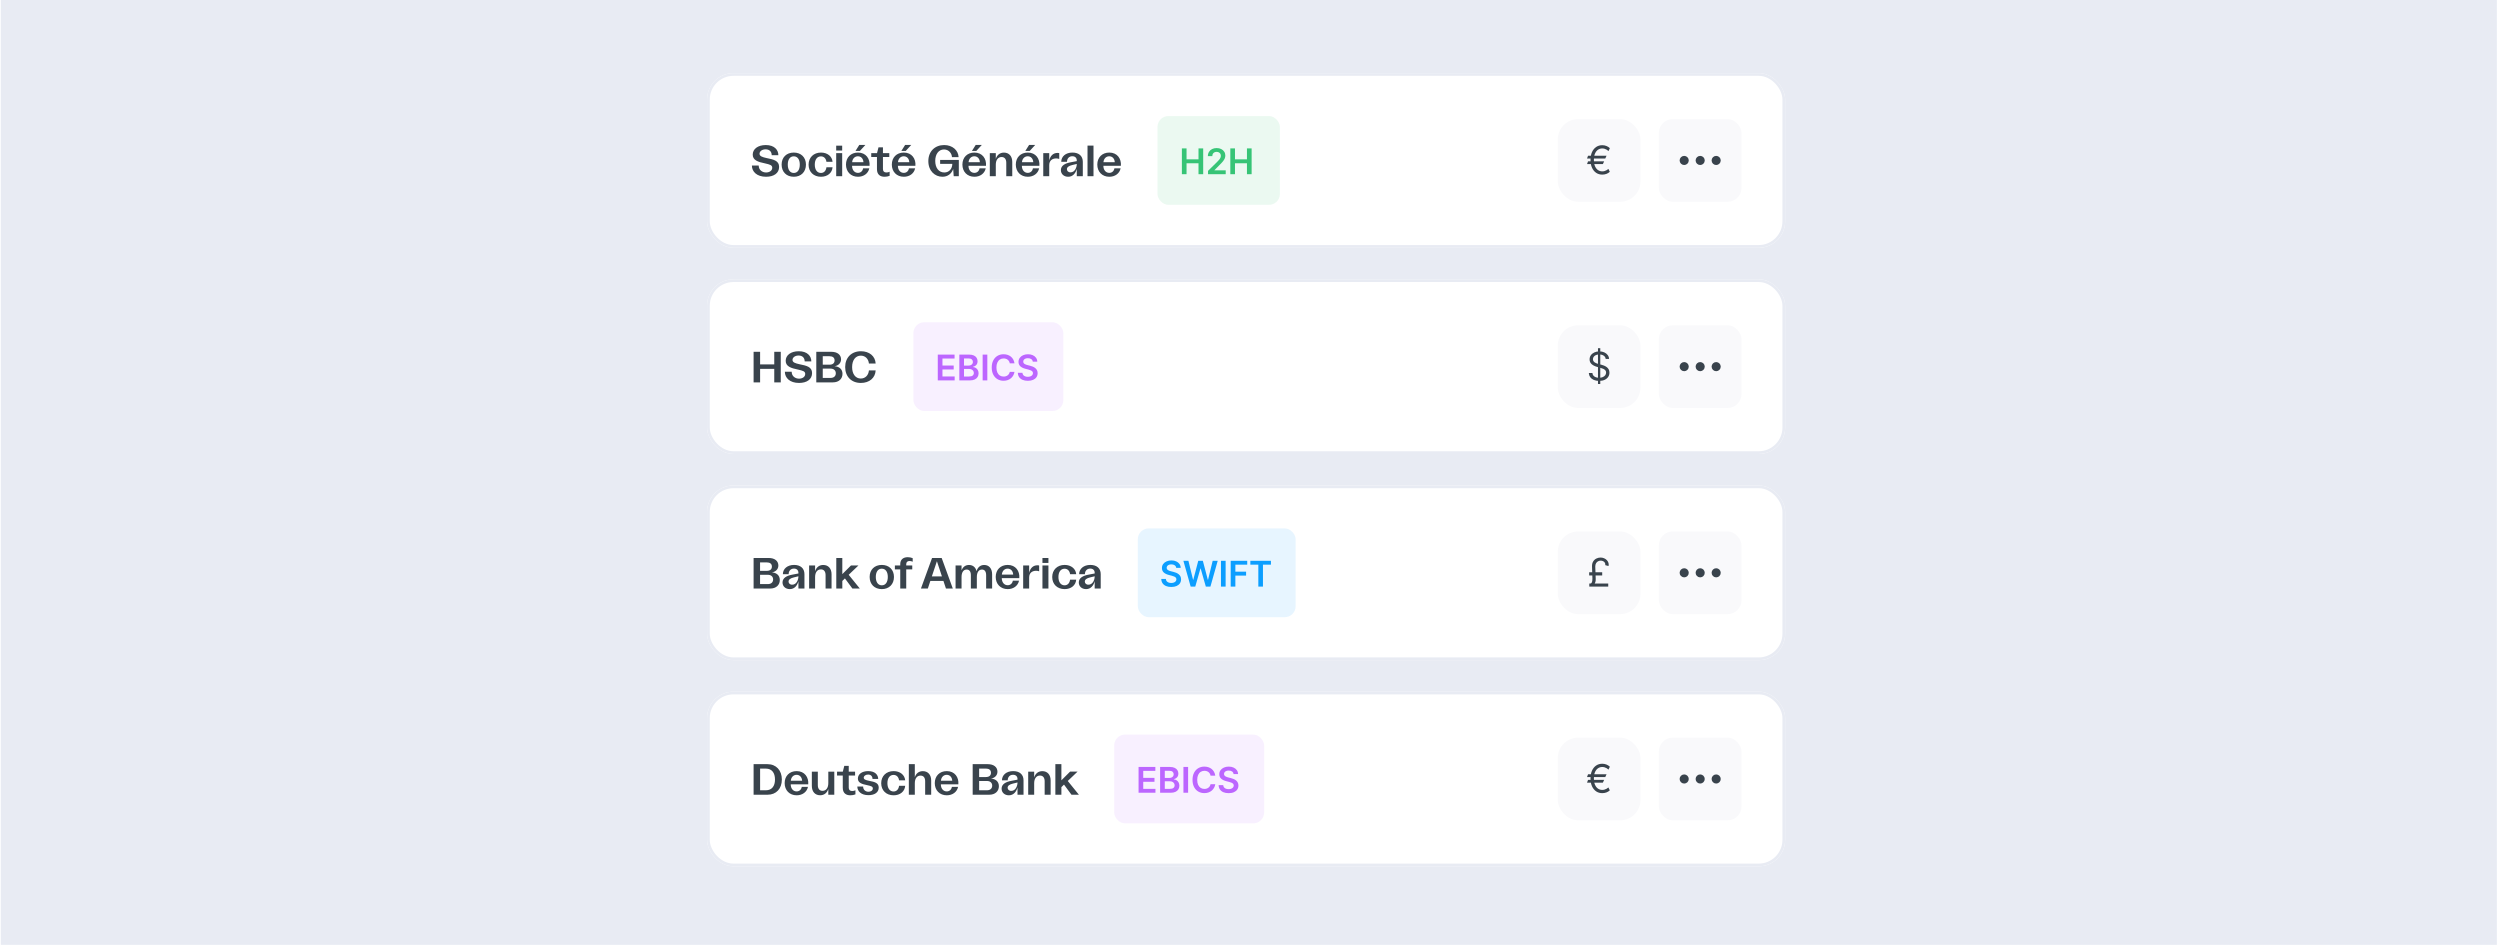 <svg width="635" height="240" viewBox="0 0 635 240" fill="none" xmlns="http://www.w3.org/2000/svg">
<rect width="634" height="240" transform="translate(0.203)" fill="#E8EBF3"/>
<g filter="url(#filter0_ii_11691_215226)">
<rect x="180.281" y="19.262" width="273.845" height="44.37" rx="6.723" fill="white"/>
<rect x="180.628" y="19.608" width="273.151" height="43.676" rx="6.376" stroke="#E8EBF3" stroke-width="0.693"/>
<path d="M195.268 45.59C192.95 45.59 191.674 44.314 191.674 42.739H193.405C193.405 43.915 194.348 44.502 195.291 44.502C196.045 44.502 196.844 44.103 196.844 43.304C196.844 42.639 196.278 42.484 195.013 42.195C193.183 41.829 191.885 41.374 191.885 39.966C191.885 38.568 193.161 37.536 195.202 37.536C197.398 37.536 198.397 38.768 198.397 40.121H196.71C196.699 39.178 196.111 38.623 195.158 38.623C194.248 38.623 193.616 39.134 193.616 39.744C193.616 40.376 194.314 40.598 195.413 40.842C197.187 41.197 198.585 41.508 198.585 43.083C198.585 44.68 197.254 45.59 195.268 45.59ZM202.32 45.59C200.456 45.59 199.225 44.358 199.225 42.495C199.225 40.664 200.456 39.444 202.32 39.444C204.161 39.444 205.403 40.664 205.403 42.495C205.403 44.358 204.161 45.59 202.32 45.59ZM200.789 42.495C200.789 43.826 201.366 44.624 202.32 44.624C203.262 44.624 203.839 43.826 203.839 42.495C203.839 41.197 203.262 40.398 202.308 40.398C201.366 40.398 200.789 41.186 200.789 42.495ZM209.222 45.59C207.347 45.59 206.072 44.347 206.072 42.517C206.072 40.698 207.358 39.444 209.222 39.444C210.875 39.444 212.05 40.42 212.161 41.796H210.608C210.509 40.986 209.998 40.409 209.211 40.409C208.246 40.409 207.647 41.219 207.647 42.506C207.647 43.804 208.246 44.624 209.211 44.624C209.965 44.624 210.497 44.081 210.608 43.182H212.161C212.062 44.602 210.886 45.59 209.222 45.59ZM213.087 45.445V39.589H214.607V45.445H213.087ZM213.087 38.934V37.692H214.607V38.934H213.087ZM218.622 45.59C216.803 45.59 215.572 44.314 215.572 42.495C215.572 40.687 216.792 39.444 218.622 39.444C220.652 39.444 221.717 41.019 221.562 42.805H217.114C217.114 43.87 217.735 44.602 218.611 44.602C219.299 44.602 219.809 44.148 219.92 43.449H221.495C221.218 44.769 220.064 45.59 218.622 45.59ZM217.136 41.896H220.009C219.964 40.986 219.399 40.387 218.6 40.387C217.79 40.387 217.202 41.008 217.136 41.896ZM217.99 39.034L218.944 37.514H220.497L219.099 39.034H217.99ZM225.373 45.59C224.319 45.59 223.442 45.09 223.442 43.67V40.576H221.989V39.589H223.454L223.831 38.113H224.962V39.589H226.571V40.576H224.962V43.637C224.962 44.214 225.273 44.502 225.838 44.502C226.138 44.502 226.415 44.436 226.659 44.314V45.357C226.249 45.512 225.816 45.59 225.373 45.59ZM230.267 45.59C228.448 45.59 227.217 44.314 227.217 42.495C227.217 40.687 228.437 39.444 230.267 39.444C232.297 39.444 233.362 41.019 233.206 42.805H228.758C228.758 43.87 229.38 44.602 230.256 44.602C230.944 44.602 231.454 44.148 231.565 43.449H233.14C232.863 44.769 231.709 45.59 230.267 45.59ZM228.781 41.896H231.654C231.609 40.986 231.043 40.387 230.245 40.387C229.435 40.387 228.847 41.008 228.781 41.896ZM229.635 39.034L230.589 37.514H232.142L230.744 39.034H229.635ZM240.073 45.59C238.165 45.59 236.49 44.114 236.49 41.618C236.49 39.123 238.187 37.536 240.506 37.536C242.624 37.536 244.089 38.867 244.177 40.598H242.491C242.447 39.677 241.726 38.657 240.472 38.657C239.108 38.657 238.243 39.855 238.243 41.563C238.243 43.338 239.141 44.502 240.55 44.502C241.803 44.502 242.569 43.526 242.58 42.317H239.485V41.319H244.233V45.445H242.935L242.802 43.626C242.38 44.824 241.415 45.59 240.073 45.59ZM248.195 45.59C246.376 45.59 245.144 44.314 245.144 42.495C245.144 40.687 246.364 39.444 248.195 39.444C250.225 39.444 251.289 41.019 251.134 42.805H246.686C246.686 43.87 247.307 44.602 248.184 44.602C248.871 44.602 249.382 44.148 249.493 43.449H251.068C250.79 44.769 249.637 45.59 248.195 45.59ZM246.708 41.896H249.581C249.537 40.986 248.971 40.387 248.173 40.387C247.363 40.387 246.775 41.008 246.708 41.896ZM247.562 39.034L248.516 37.514H250.069L248.672 39.034H247.562ZM252.105 45.445V39.589H253.625V41.042C253.969 39.988 254.723 39.455 255.699 39.455C256.975 39.455 257.807 40.354 257.807 41.829V45.445H256.287V42.029C256.287 41.108 255.855 40.576 255.1 40.576C254.18 40.576 253.625 41.33 253.625 42.539V45.445H252.105ZM261.757 45.59C259.938 45.59 258.707 44.314 258.707 42.495C258.707 40.687 259.927 39.444 261.757 39.444C263.787 39.444 264.852 41.019 264.696 42.805H260.248C260.248 43.87 260.87 44.602 261.746 44.602C262.434 44.602 262.944 44.148 263.055 43.449H264.63C264.353 44.769 263.199 45.59 261.757 45.59ZM260.271 41.896H263.143C263.099 40.986 262.533 40.387 261.735 40.387C260.925 40.387 260.337 41.008 260.271 41.896ZM261.125 39.034L262.079 37.514H263.632L262.234 39.034H261.125ZM265.679 45.445V39.589H267.198V41.463C267.465 40.309 268.152 39.533 269.328 39.533C269.461 39.533 269.606 39.544 269.739 39.577V41.064C269.539 40.986 269.228 40.931 268.962 40.931C268.042 40.931 267.198 41.419 267.198 42.628V45.445H265.679ZM272.01 45.59C270.9 45.59 270.157 44.868 270.157 43.904C270.157 42.761 271.2 42.162 272.742 41.896L274.195 41.618V41.452C274.195 40.775 273.751 40.376 273.063 40.376C272.22 40.376 271.71 40.975 271.71 41.796H270.246C270.257 40.42 271.388 39.444 273.097 39.444C274.727 39.444 275.726 40.309 275.726 41.785V45.445H274.195V43.593C273.918 44.669 273.208 45.59 272.01 45.59ZM271.688 43.67C271.688 44.07 271.987 44.469 272.609 44.469C273.662 44.469 274.195 43.316 274.195 42.328L273.03 42.617C272.187 42.816 271.688 43.149 271.688 43.67ZM276.923 45.445V37.681H278.443V45.445H276.923ZM282.458 45.59C280.639 45.59 279.407 44.314 279.407 42.495C279.407 40.687 280.628 39.444 282.458 39.444C284.488 39.444 285.553 41.019 285.397 42.805H280.949C280.949 43.87 281.57 44.602 282.447 44.602C283.134 44.602 283.645 44.148 283.756 43.449H285.331C285.053 44.769 283.9 45.59 282.458 45.59ZM280.971 41.896H283.844C283.8 40.986 283.234 40.387 282.436 40.387C281.626 40.387 281.038 41.008 280.971 41.896Z" fill="#39434C"/>
<rect x="294.695" y="30.172" width="31.092" height="22.546" rx="2.773" fill="#36C476" fill-opacity="0.1"/>
<g clip-path="url(#clip0_11691_215226)">
<path d="M300.889 44.945V38.391H302.076V41.166H305.113V38.391H306.304V44.945H305.113V42.161H302.076V44.945H300.889ZM307.531 44.945V44.088L309.807 41.857C310.025 41.637 310.206 41.442 310.351 41.271C310.496 41.1 310.605 40.935 310.677 40.775C310.75 40.615 310.786 40.444 310.786 40.263C310.786 40.056 310.739 39.879 310.645 39.732C310.552 39.582 310.422 39.467 310.258 39.386C310.094 39.305 309.907 39.264 309.698 39.264C309.483 39.264 309.294 39.309 309.132 39.399C308.969 39.486 308.844 39.611 308.754 39.773C308.666 39.935 308.623 40.129 308.623 40.353H307.493C307.493 39.937 307.588 39.575 307.778 39.268C307.968 38.96 308.229 38.722 308.562 38.554C308.897 38.385 309.281 38.301 309.714 38.301C310.154 38.301 310.54 38.383 310.873 38.547C311.205 38.712 311.464 38.937 311.647 39.223C311.833 39.509 311.926 39.835 311.926 40.202C311.926 40.447 311.879 40.689 311.785 40.925C311.691 41.162 311.526 41.425 311.289 41.713C311.054 42.001 310.724 42.35 310.3 42.759L309.17 43.908V43.953H312.025V44.945H307.531ZM313.193 44.945V38.391H314.38V41.166H317.418V38.391H318.608V44.945H317.418V42.161H314.38V44.945H313.193Z" fill="#36C476"/>
</g>
<rect x="396.371" y="30.945" width="21" height="21" rx="5.177" fill="#F9F9FB"/>
<path d="M408.759 40.244L408.432 40.954H403.802L404.057 40.244H408.759ZM408.148 41.664L407.821 42.374H403.802L404.057 41.664H408.148ZM409.597 38.326L409.256 39.065C409.105 38.927 408.945 38.809 408.777 38.709C408.609 38.61 408.432 38.533 408.248 38.479C408.063 38.424 407.869 38.397 407.665 38.397C407.263 38.397 406.901 38.508 406.579 38.731C406.257 38.953 406.002 39.281 405.815 39.715C405.628 40.148 405.535 40.679 405.535 41.309C405.535 41.939 405.628 42.47 405.815 42.903C406.002 43.337 406.257 43.664 406.579 43.887C406.901 44.11 407.263 44.221 407.665 44.221C407.874 44.221 408.07 44.194 408.255 44.139C408.442 44.085 408.616 44.01 408.777 43.916C408.94 43.821 409.09 43.714 409.228 43.596L409.583 44.334C409.334 44.569 409.043 44.746 408.709 44.867C408.375 44.986 408.027 45.045 407.665 45.045C407.083 45.045 406.567 44.893 406.117 44.59C405.669 44.287 405.318 43.856 405.062 43.298C404.809 42.739 404.682 42.076 404.682 41.309C404.682 40.542 404.809 39.879 405.062 39.32C405.318 38.762 405.669 38.331 406.117 38.028C406.567 37.725 407.083 37.573 407.665 37.573C408.042 37.573 408.393 37.638 408.72 37.769C409.049 37.899 409.341 38.084 409.597 38.326Z" fill="#39434C"/>
<rect x="422.039" y="30.945" width="20.999" height="20.999" rx="3.537" fill="#F9F9FB"/>
<path d="M432.54 42.028C432.86 42.028 433.12 41.768 433.12 41.447C433.12 41.127 432.86 40.867 432.54 40.867C432.219 40.867 431.96 41.127 431.96 41.447C431.96 41.768 432.219 42.028 432.54 42.028Z" stroke="#39434C" stroke-width="1.16" stroke-linecap="round" stroke-linejoin="round"/>
<path d="M436.601 42.028C436.922 42.028 437.181 41.768 437.181 41.447C437.181 41.127 436.922 40.867 436.601 40.867C436.281 40.867 436.021 41.127 436.021 41.447C436.021 41.768 436.281 42.028 436.601 42.028Z" stroke="#39434C" stroke-width="1.16" stroke-linecap="round" stroke-linejoin="round"/>
<path d="M428.479 42.028C428.799 42.028 429.059 41.768 429.059 41.447C429.059 41.127 428.799 40.867 428.479 40.867C428.158 40.867 427.898 41.127 427.898 41.447C427.898 41.768 428.158 42.028 428.479 42.028Z" stroke="#39434C" stroke-width="1.16" stroke-linecap="round" stroke-linejoin="round"/>
</g>
<g filter="url(#filter1_ii_11691_215226)">
<rect x="180.281" y="71.633" width="273.845" height="44.37" rx="6.723" fill="white"/>
<rect x="180.628" y="71.98" width="273.151" height="43.676" rx="6.376" stroke="#E8EBF3" stroke-width="0.693"/>
<path d="M197.354 97.816V94.389H193.76V97.816H192.107V90.052H193.76V93.257H197.354V90.052H199.007V97.816H197.354ZM203.642 97.961C201.324 97.961 200.048 96.685 200.048 95.11H201.778C201.778 96.286 202.721 96.874 203.664 96.874C204.418 96.874 205.217 96.474 205.217 95.676C205.217 95.01 204.651 94.855 203.387 94.566C201.557 94.2 200.259 93.746 200.259 92.337C200.259 90.939 201.534 89.907 203.575 89.907C205.772 89.907 206.77 91.139 206.77 92.492H205.084C205.073 91.549 204.485 90.995 203.531 90.995C202.621 90.995 201.989 91.505 201.989 92.115C201.989 92.747 202.688 92.969 203.786 93.213C205.561 93.568 206.959 93.879 206.959 95.454C206.959 97.051 205.627 97.961 203.642 97.961ZM208.031 97.816V90.052H211.869C213.4 90.052 214.32 90.817 214.32 91.971C214.32 92.969 213.533 93.601 212.667 93.712C213.854 93.79 214.686 94.466 214.686 95.642C214.686 96.885 213.799 97.816 212.235 97.816H208.031ZM209.672 96.685H211.647C212.479 96.685 212.989 96.241 212.989 95.509C212.989 94.788 212.479 94.322 211.647 94.322H209.672V96.685ZM209.672 93.324H211.37C212.213 93.324 212.679 92.936 212.679 92.237C212.679 91.538 212.202 91.172 211.359 91.172H209.672V93.324ZM219.349 97.961C216.964 97.961 215.367 96.352 215.367 93.934C215.367 91.516 216.975 89.907 219.371 89.907C221.512 89.907 223.01 91.161 223.109 93.036H221.401C221.279 91.815 220.458 91.028 219.338 91.028C218.007 91.028 217.131 92.159 217.131 93.934C217.131 95.709 218.007 96.84 219.327 96.84C220.469 96.84 221.29 96.019 221.401 94.766H223.109C223.021 96.674 221.523 97.961 219.349 97.961Z" fill="#39434C"/>
<rect x="232.695" y="82.543" width="38.092" height="22.546" rx="2.773" fill="#BC66FF" fill-opacity="0.1"/>
<g clip-path="url(#clip1_11691_215226)">
<path d="M238.889 97.316V90.762H243.152V91.757H240.076V93.537H242.931V94.532H240.076V96.321H243.177V97.316H238.889ZM244.363 97.316V90.762H246.872C247.346 90.762 247.74 90.837 248.053 90.986C248.369 91.133 248.605 91.335 248.761 91.591C248.919 91.847 248.997 92.137 248.997 92.461C248.997 92.728 248.946 92.956 248.844 93.146C248.741 93.334 248.604 93.487 248.431 93.604C248.258 93.721 248.065 93.805 247.852 93.857V93.921C248.084 93.933 248.307 94.005 248.521 94.135C248.736 94.263 248.912 94.445 249.049 94.679C249.185 94.914 249.254 95.198 249.254 95.531C249.254 95.87 249.171 96.175 249.007 96.446C248.843 96.715 248.595 96.927 248.265 97.083C247.934 97.239 247.518 97.316 247.016 97.316H244.363ZM245.551 96.324H246.828C247.259 96.324 247.569 96.242 247.759 96.078C247.951 95.911 248.047 95.698 248.047 95.438C248.047 95.243 247.999 95.069 247.903 94.913C247.807 94.755 247.67 94.631 247.493 94.542C247.316 94.45 247.105 94.404 246.86 94.404H245.551V96.324ZM245.551 93.549H246.725C246.93 93.549 247.115 93.512 247.279 93.437C247.443 93.361 247.572 93.253 247.666 93.114C247.762 92.973 247.81 92.807 247.81 92.615C247.81 92.361 247.72 92.152 247.541 91.988C247.364 91.823 247.101 91.741 246.751 91.741H245.551V93.549ZM251.474 90.762V97.316H250.286V90.762H251.474ZM258.37 92.973H257.173C257.139 92.777 257.076 92.603 256.984 92.452C256.893 92.298 256.778 92.168 256.642 92.061C256.505 91.954 256.35 91.874 256.175 91.821C256.002 91.766 255.815 91.738 255.614 91.738C255.258 91.738 254.942 91.828 254.667 92.007C254.392 92.184 254.176 92.444 254.021 92.788C253.865 93.129 253.787 93.546 253.787 94.039C253.787 94.54 253.865 94.963 254.021 95.306C254.179 95.648 254.394 95.906 254.667 96.081C254.942 96.254 255.257 96.34 255.611 96.34C255.808 96.34 255.991 96.315 256.162 96.263C256.335 96.21 256.489 96.132 256.626 96.03C256.765 95.927 256.881 95.802 256.975 95.652C257.071 95.503 257.137 95.332 257.173 95.14L258.37 95.147C258.325 95.458 258.228 95.75 258.079 96.023C257.932 96.296 257.739 96.538 257.5 96.747C257.261 96.954 256.981 97.116 256.661 97.233C256.341 97.348 255.986 97.406 255.595 97.406C255.019 97.406 254.505 97.273 254.053 97.006C253.6 96.739 253.244 96.354 252.984 95.851C252.723 95.347 252.593 94.743 252.593 94.039C252.593 93.333 252.724 92.729 252.987 92.228C253.249 91.724 253.607 91.339 254.059 91.072C254.511 90.805 255.023 90.672 255.595 90.672C255.96 90.672 256.299 90.723 256.613 90.826C256.927 90.928 257.206 91.079 257.452 91.277C257.697 91.473 257.899 91.715 258.056 92C258.217 92.284 258.321 92.609 258.37 92.973ZM263.02 92.564C262.99 92.284 262.864 92.067 262.642 91.911C262.422 91.755 262.136 91.677 261.784 91.677C261.537 91.677 261.324 91.715 261.147 91.789C260.97 91.864 260.835 91.965 260.741 92.093C260.647 92.221 260.599 92.367 260.597 92.532C260.597 92.668 260.628 92.787 260.69 92.887C260.754 92.987 260.84 93.073 260.949 93.143C261.058 93.211 261.178 93.269 261.311 93.316C261.443 93.363 261.576 93.402 261.711 93.434L262.325 93.588C262.573 93.645 262.811 93.723 263.039 93.822C263.269 93.92 263.475 94.043 263.657 94.193C263.84 94.342 263.985 94.522 264.092 94.734C264.198 94.945 264.252 95.192 264.252 95.476C264.252 95.86 264.154 96.198 263.957 96.491C263.761 96.781 263.477 97.008 263.106 97.172C262.737 97.335 262.29 97.416 261.765 97.416C261.255 97.416 260.812 97.337 260.437 97.179C260.063 97.021 259.771 96.79 259.56 96.487C259.351 96.184 259.238 95.815 259.221 95.38H260.389C260.406 95.608 260.476 95.798 260.6 95.95C260.724 96.101 260.885 96.214 261.083 96.289C261.284 96.364 261.508 96.401 261.755 96.401C262.014 96.401 262.24 96.363 262.434 96.286C262.63 96.207 262.784 96.098 262.895 95.959C263.006 95.819 263.062 95.654 263.064 95.466C263.062 95.296 263.012 95.155 262.914 95.044C262.816 94.931 262.678 94.837 262.501 94.762C262.326 94.686 262.121 94.617 261.887 94.558L261.141 94.365C260.601 94.227 260.174 94.017 259.861 93.735C259.549 93.451 259.393 93.075 259.393 92.605C259.393 92.219 259.498 91.881 259.707 91.591C259.918 91.3 260.205 91.075 260.568 90.915C260.931 90.753 261.342 90.672 261.8 90.672C262.265 90.672 262.673 90.753 263.023 90.915C263.375 91.075 263.651 91.298 263.852 91.584C264.052 91.868 264.156 92.195 264.162 92.564H263.02Z" fill="#BC66FF"/>
</g>
<rect x="396.371" y="83.316" width="21" height="21" rx="5.177" fill="#F9F9FB"/>
<path d="M406.58 98.225V89.135H407.163V98.225H406.58ZM408.541 91.862C408.498 91.502 408.325 91.223 408.022 91.024C407.719 90.825 407.347 90.725 406.907 90.725C406.585 90.725 406.303 90.778 406.062 90.882C405.823 90.986 405.636 91.129 405.501 91.311C405.368 91.494 405.302 91.701 405.302 91.933C405.302 92.127 405.348 92.294 405.44 92.434C405.535 92.571 405.656 92.686 405.803 92.778C405.949 92.868 406.103 92.943 406.264 93.002C406.425 93.059 406.573 93.105 406.708 93.14L407.447 93.339C407.636 93.389 407.847 93.457 408.079 93.545C408.313 93.633 408.537 93.752 408.75 93.904C408.966 94.053 409.143 94.245 409.283 94.479C409.422 94.713 409.492 95.001 409.492 95.342C409.492 95.735 409.389 96.09 409.183 96.407C408.98 96.725 408.681 96.977 408.288 97.164C407.898 97.351 407.423 97.444 406.864 97.444C406.344 97.444 405.893 97.36 405.511 97.192C405.133 97.024 404.834 96.79 404.617 96.489C404.401 96.188 404.279 95.839 404.251 95.441H405.16C405.184 95.716 405.276 95.943 405.437 96.123C405.6 96.301 405.806 96.433 406.055 96.521C406.306 96.606 406.576 96.649 406.864 96.649C407.201 96.649 407.502 96.594 407.77 96.485C408.037 96.374 408.249 96.22 408.406 96.024C408.562 95.825 408.64 95.593 408.64 95.328C408.64 95.086 408.573 94.89 408.438 94.738C408.303 94.587 408.125 94.464 407.905 94.369C407.685 94.274 407.447 94.191 407.191 94.12L406.296 93.865C405.728 93.701 405.278 93.468 404.947 93.165C404.615 92.862 404.45 92.466 404.45 91.975C404.45 91.568 404.56 91.213 404.78 90.91C405.002 90.605 405.301 90.368 405.675 90.2C406.051 90.029 406.471 89.944 406.935 89.944C407.404 89.944 407.821 90.028 408.185 90.196C408.55 90.362 408.839 90.589 409.052 90.878C409.267 91.167 409.381 91.495 409.393 91.862H408.541Z" fill="#39434C"/>
<rect x="422.039" y="83.316" width="20.999" height="20.999" rx="3.537" fill="#F9F9FB"/>
<path d="M432.54 94.399C432.86 94.399 433.12 94.139 433.12 93.819C433.12 93.498 432.86 93.238 432.54 93.238C432.219 93.238 431.96 93.498 431.96 93.819C431.96 94.139 432.219 94.399 432.54 94.399Z" stroke="#39434C" stroke-width="1.16" stroke-linecap="round" stroke-linejoin="round"/>
<path d="M436.601 94.399C436.922 94.399 437.181 94.139 437.181 93.819C437.181 93.498 436.922 93.238 436.601 93.238C436.281 93.238 436.021 93.498 436.021 93.819C436.021 94.139 436.281 94.399 436.601 94.399Z" stroke="#39434C" stroke-width="1.16" stroke-linecap="round" stroke-linejoin="round"/>
<path d="M428.479 94.399C428.799 94.399 429.059 94.139 429.059 93.819C429.059 93.498 428.799 93.238 428.479 93.238C428.158 93.238 427.898 93.498 427.898 93.819C427.898 94.139 428.158 94.399 428.479 94.399Z" stroke="#39434C" stroke-width="1.16" stroke-linecap="round" stroke-linejoin="round"/>
</g>
<g filter="url(#filter2_ii_11691_215226)">
<rect x="180.281" y="124" width="273.845" height="44.37" rx="6.723" fill="white"/>
<rect x="180.628" y="124.347" width="273.151" height="43.676" rx="6.376" stroke="#E8EBF3" stroke-width="0.693"/>
<path d="M192.107 150.184V142.419H195.945C197.476 142.419 198.397 143.184 198.397 144.338C198.397 145.336 197.609 145.968 196.744 146.079C197.931 146.157 198.763 146.834 198.763 148.009C198.763 149.252 197.875 150.184 196.311 150.184H192.107ZM193.749 149.052H195.723C196.555 149.052 197.065 148.608 197.065 147.876C197.065 147.155 196.555 146.689 195.723 146.689H193.749V149.052ZM193.749 145.691H195.446C196.289 145.691 196.755 145.303 196.755 144.604C196.755 143.905 196.278 143.539 195.435 143.539H193.749V145.691ZM201.306 150.328C200.197 150.328 199.454 149.607 199.454 148.642C199.454 147.499 200.496 146.9 202.038 146.634L203.491 146.357V146.19C203.491 145.514 203.048 145.114 202.36 145.114C201.517 145.114 201.007 145.713 201.007 146.534H199.542C199.554 145.159 200.685 144.183 202.393 144.183C204.024 144.183 205.022 145.048 205.022 146.523V150.184H203.491V148.331C203.214 149.407 202.504 150.328 201.306 150.328ZM200.985 148.409C200.985 148.808 201.284 149.207 201.905 149.207C202.959 149.207 203.491 148.054 203.491 147.067L202.327 147.355C201.484 147.555 200.985 147.887 200.985 148.409ZM206.208 150.184V144.327H207.728V145.78C208.072 144.726 208.826 144.194 209.802 144.194C211.078 144.194 211.91 145.092 211.91 146.567V150.184H210.39V146.767C210.39 145.846 209.958 145.314 209.203 145.314C208.283 145.314 207.728 146.068 207.728 147.277V150.184H206.208ZM213.109 150.184V142.419H214.64V146.523L216.847 144.316H218.744L216.259 146.689L219.088 150.184H217.202L215.305 147.61L214.64 148.254V150.184H213.109ZM224.678 150.328C222.814 150.328 221.583 149.097 221.583 147.233C221.583 145.403 222.814 144.183 224.678 144.183C226.519 144.183 227.761 145.403 227.761 147.233C227.761 149.097 226.519 150.328 224.678 150.328ZM223.147 147.233C223.147 148.564 223.724 149.363 224.678 149.363C225.621 149.363 226.197 148.564 226.197 147.233C226.197 145.935 225.621 145.137 224.667 145.137C223.724 145.137 223.147 145.924 223.147 147.233ZM229.355 150.184V145.314H227.991V144.327H229.355V143.983C229.355 142.785 230.165 142.219 231.252 142.219C231.663 142.219 232.117 142.297 232.517 142.463V143.373C232.284 143.262 231.995 143.184 231.718 143.184C231.163 143.184 230.875 143.495 230.875 143.994V144.327H232.406V145.314H230.875V150.184H229.355ZM240.965 150.184L240.321 148.242H237.005L236.361 150.184H234.609L237.437 142.419H239.878L242.706 150.184H240.965ZM237.382 147.1H239.944L238.668 143.24L237.382 147.1ZM251.172 146.789C251.172 145.802 250.75 145.358 250.118 145.358C249.275 145.358 248.809 146.09 248.809 147.255V150.184H247.29V146.789C247.29 145.802 246.868 145.358 246.236 145.358C245.393 145.358 244.927 146.079 244.927 147.255V150.184H243.407V144.327H244.927V145.569C245.271 144.682 245.925 144.194 246.813 144.194C247.756 144.194 248.488 144.737 248.732 145.769C249.042 144.748 249.73 144.194 250.684 144.194C251.849 144.194 252.692 145.037 252.692 146.556V150.184H251.172V146.789ZM256.655 150.328C254.836 150.328 253.604 149.052 253.604 147.233C253.604 145.425 254.825 144.183 256.655 144.183C258.685 144.183 259.75 145.758 259.594 147.544H255.146C255.146 148.608 255.767 149.341 256.644 149.341C257.331 149.341 257.842 148.886 257.953 148.187H259.528C259.25 149.507 258.097 150.328 256.655 150.328ZM255.168 146.634H258.041C257.997 145.724 257.431 145.125 256.633 145.125C255.823 145.125 255.235 145.747 255.168 146.634ZM260.577 150.184V144.327H262.096V146.201C262.363 145.048 263.05 144.271 264.226 144.271C264.359 144.271 264.503 144.282 264.637 144.316V145.802C264.437 145.724 264.126 145.669 263.86 145.669C262.939 145.669 262.096 146.157 262.096 147.366V150.184H260.577ZM265.473 150.184V144.327H266.993V150.184H265.473ZM265.473 143.672V142.43H266.993V143.672H265.473ZM271.108 150.328C269.233 150.328 267.957 149.085 267.957 147.255C267.957 145.436 269.244 144.183 271.108 144.183C272.76 144.183 273.936 145.159 274.047 146.534H272.494C272.394 145.724 271.884 145.148 271.097 145.148C270.132 145.148 269.533 145.957 269.533 147.244C269.533 148.542 270.132 149.363 271.097 149.363C271.851 149.363 272.383 148.819 272.494 147.921H274.047C273.947 149.341 272.772 150.328 271.108 150.328ZM276.559 150.328C275.45 150.328 274.707 149.607 274.707 148.642C274.707 147.499 275.75 146.9 277.291 146.634L278.744 146.357V146.19C278.744 145.514 278.301 145.114 277.613 145.114C276.77 145.114 276.26 145.713 276.26 146.534H274.796C274.807 145.159 275.938 144.183 277.646 144.183C279.277 144.183 280.275 145.048 280.275 146.523V150.184H278.744V148.331C278.467 149.407 277.757 150.328 276.559 150.328ZM276.238 148.409C276.238 148.808 276.537 149.207 277.158 149.207C278.212 149.207 278.744 148.054 278.744 147.067L277.58 147.355C276.737 147.555 276.238 147.887 276.238 148.409Z" fill="#39434C"/>
<rect x="289.695" y="134.91" width="40.092" height="22.546" rx="2.773" fill="#0C9EFF" fill-opacity="0.1"/>
<g clip-path="url(#clip2_11691_215226)">
<path d="M299.451 144.931C299.421 144.651 299.295 144.434 299.073 144.278C298.853 144.122 298.568 144.044 298.215 144.044C297.968 144.044 297.756 144.082 297.579 144.156C297.401 144.231 297.266 144.332 297.172 144.46C297.078 144.588 297.03 144.735 297.028 144.899C297.028 145.035 297.059 145.154 297.121 145.254C297.185 145.354 297.271 145.44 297.38 145.51C297.489 145.578 297.609 145.636 297.742 145.683C297.874 145.73 298.007 145.769 298.142 145.801L298.756 145.955C299.004 146.013 299.242 146.091 299.47 146.189C299.7 146.287 299.906 146.411 300.088 146.56C300.271 146.709 300.416 146.89 300.523 147.101C300.63 147.312 300.683 147.56 300.683 147.843C300.683 148.227 300.585 148.566 300.389 148.858C300.192 149.148 299.909 149.375 299.537 149.54C299.168 149.702 298.721 149.783 298.196 149.783C297.686 149.783 297.244 149.704 296.868 149.546C296.495 149.388 296.202 149.158 295.991 148.855C295.782 148.552 295.669 148.183 295.652 147.747H296.82C296.837 147.976 296.908 148.165 297.031 148.317C297.155 148.468 297.316 148.582 297.515 148.656C297.715 148.731 297.939 148.768 298.187 148.768C298.445 148.768 298.671 148.73 298.865 148.653C299.061 148.574 299.215 148.465 299.326 148.327C299.437 148.186 299.494 148.021 299.496 147.834C299.494 147.663 299.443 147.522 299.345 147.411C299.247 147.298 299.109 147.204 298.932 147.13C298.757 147.053 298.553 146.985 298.318 146.925L297.572 146.733C297.032 146.594 296.606 146.384 296.292 146.102C295.98 145.818 295.825 145.442 295.825 144.972C295.825 144.586 295.929 144.248 296.138 143.958C296.35 143.668 296.637 143.443 296.999 143.283C297.362 143.12 297.773 143.039 298.231 143.039C298.697 143.039 299.104 143.12 299.454 143.283C299.806 143.443 300.082 143.666 300.283 143.951C300.484 144.235 300.587 144.562 300.593 144.931H299.451ZM303.121 149.684L301.271 143.129H302.548L303.729 147.946H303.79L305.051 143.129H306.213L307.477 147.949H307.535L308.715 143.129H309.992L308.143 149.684H306.971L305.659 145.084H305.608L304.292 149.684H303.121ZM312.003 143.129V149.684H310.816V143.129H312.003ZM313.289 149.684V143.129H317.488V144.124H314.476V145.904H317.2V146.899H314.476V149.684H313.289ZM318.282 144.124V143.129H323.511V144.124H321.485V149.684H320.308V144.124H318.282Z" fill="#0C9EFF"/>
</g>
<rect x="396.371" y="135.684" width="21" height="21" rx="5.177" fill="#F9F9FB"/>
<path d="M409.186 149.684H404.37V148.902H409.186V149.684ZM407.651 146.857H404.342V146.047H407.651V146.857ZM405.89 144.613L406.004 147.695C406.018 147.993 405.991 148.269 405.922 148.522C405.856 148.773 405.727 148.966 405.535 149.101L404.654 148.902C404.796 148.902 404.905 148.831 404.981 148.689C405.057 148.547 405.108 148.382 405.134 148.192C405.16 148.003 405.17 147.837 405.166 147.695L405.066 144.613C405.047 144.096 405.141 143.668 405.347 143.327C405.555 142.986 405.827 142.732 406.164 142.564C406.502 142.395 406.856 142.311 407.225 142.311C407.564 142.311 407.872 142.373 408.149 142.496C408.426 142.617 408.659 142.78 408.848 142.986C409.038 143.192 409.17 143.424 409.246 143.682C409.322 143.938 409.325 144.201 409.257 144.471L408.433 144.243C408.466 143.997 408.428 143.789 408.319 143.618C408.213 143.445 408.063 143.315 407.872 143.228C407.682 143.138 407.481 143.093 407.268 143.093C407.041 143.093 406.822 143.147 406.611 143.256C406.4 143.363 406.227 143.528 406.093 143.753C405.958 143.976 405.89 144.262 405.89 144.613Z" fill="#39434C"/>
<rect x="422.039" y="135.684" width="20.999" height="20.999" rx="3.537" fill="#F9F9FB"/>
<path d="M432.54 146.766C432.86 146.766 433.12 146.506 433.12 146.186C433.12 145.865 432.86 145.605 432.54 145.605C432.219 145.605 431.96 145.865 431.96 146.186C431.96 146.506 432.219 146.766 432.54 146.766Z" stroke="#39434C" stroke-width="1.16" stroke-linecap="round" stroke-linejoin="round"/>
<path d="M436.601 146.766C436.922 146.766 437.181 146.506 437.181 146.186C437.181 145.865 436.922 145.605 436.601 145.605C436.281 145.605 436.021 145.865 436.021 146.186C436.021 146.506 436.281 146.766 436.601 146.766Z" stroke="#39434C" stroke-width="1.16" stroke-linecap="round" stroke-linejoin="round"/>
<path d="M428.479 146.766C428.799 146.766 429.059 146.506 429.059 146.186C429.059 145.865 428.799 145.605 428.479 145.605C428.158 145.605 427.898 145.865 427.898 146.186C427.898 146.506 428.158 146.766 428.479 146.766Z" stroke="#39434C" stroke-width="1.16" stroke-linecap="round" stroke-linejoin="round"/>
</g>
<g filter="url(#filter3_ii_11691_215226)">
<rect x="180.281" y="176.371" width="273.845" height="44.37" rx="6.723" fill="white"/>
<rect x="180.628" y="176.718" width="273.151" height="43.676" rx="6.376" stroke="#E8EBF3" stroke-width="0.693"/>
<path d="M192.107 202.555V194.79H195.646C197.82 194.79 199.284 196.343 199.284 198.695C199.284 201.024 197.842 202.555 195.668 202.555H192.107ZM193.76 201.423H195.235C196.744 201.423 197.542 200.358 197.542 198.695C197.542 196.997 196.744 195.921 195.235 195.921H193.76V201.423ZM203.045 202.699C201.226 202.699 199.995 201.423 199.995 199.604C199.995 197.796 201.215 196.554 203.045 196.554C205.075 196.554 206.14 198.129 205.985 199.915H201.536C201.536 200.98 202.158 201.712 203.034 201.712C203.722 201.712 204.232 201.257 204.343 200.558H205.918C205.641 201.878 204.487 202.699 203.045 202.699ZM201.559 199.005H204.432C204.387 198.096 203.821 197.497 203.023 197.497C202.213 197.497 201.625 198.118 201.559 199.005ZM212.602 196.698V202.555H211.082V201.102C210.738 202.155 209.984 202.688 209.008 202.688C207.732 202.688 206.9 201.789 206.9 200.314V196.698H208.42V200.114C208.42 201.035 208.853 201.567 209.607 201.567C210.528 201.567 211.082 200.813 211.082 199.604V196.698H212.602ZM216.685 202.699C215.631 202.699 214.755 202.2 214.755 200.78V197.685H213.302V196.698H214.766L215.143 195.223H216.274V196.698H217.883V197.685H216.274V200.747C216.274 201.323 216.585 201.612 217.151 201.612C217.45 201.612 217.728 201.545 217.972 201.423V202.466C217.561 202.621 217.129 202.699 216.685 202.699ZM221.281 202.666C219.395 202.666 218.452 201.645 218.452 200.469H219.927C219.927 201.346 220.582 201.8 221.281 201.8C221.824 201.8 222.39 201.512 222.39 200.957C222.39 200.48 221.968 200.347 221.07 200.148C219.583 199.859 218.596 199.515 218.596 198.45C218.596 197.363 219.583 196.554 221.214 196.554C223.011 196.554 223.743 197.552 223.754 198.539H222.312C222.301 197.84 221.88 197.43 221.192 197.43C220.537 197.43 220.083 197.796 220.083 198.229C220.083 198.683 220.615 198.85 221.425 199.016C222.933 199.305 223.887 199.571 223.887 200.747C223.887 201.956 222.856 202.666 221.281 202.666ZM227.67 202.699C225.795 202.699 224.519 201.457 224.519 199.626C224.519 197.807 225.806 196.554 227.67 196.554C229.322 196.554 230.498 197.53 230.609 198.905H229.056C228.956 198.096 228.446 197.519 227.658 197.519C226.693 197.519 226.094 198.328 226.094 199.615C226.094 200.913 226.693 201.734 227.658 201.734C228.413 201.734 228.945 201.19 229.056 200.292H230.609C230.509 201.712 229.333 202.699 227.67 202.699ZM231.535 202.555V194.79H233.055V198.118C233.376 197.097 234.119 196.565 235.096 196.565C236.36 196.565 237.214 197.452 237.214 198.927V202.555H235.683V199.138C235.683 198.206 235.262 197.696 234.508 197.696C233.598 197.696 233.055 198.439 233.055 199.637V202.555H231.535ZM241.175 202.699C239.356 202.699 238.125 201.423 238.125 199.604C238.125 197.796 239.345 196.554 241.175 196.554C243.205 196.554 244.27 198.129 244.115 199.915H239.667C239.667 200.98 240.288 201.712 241.164 201.712C241.852 201.712 242.362 201.257 242.473 200.558H244.048C243.771 201.878 242.617 202.699 241.175 202.699ZM239.689 199.005H242.562C242.517 198.096 241.952 197.497 241.153 197.497C240.343 197.497 239.755 198.118 239.689 199.005ZM247.753 202.555V194.79H251.591C253.122 194.79 254.043 195.555 254.043 196.709C254.043 197.707 253.255 198.34 252.39 198.45C253.577 198.528 254.409 199.205 254.409 200.381C254.409 201.623 253.522 202.555 251.957 202.555H247.753ZM249.395 201.423H251.37C252.202 201.423 252.712 200.98 252.712 200.247C252.712 199.526 252.202 199.061 251.37 199.061H249.395V201.423ZM249.395 198.062H251.092C251.935 198.062 252.401 197.674 252.401 196.975C252.401 196.276 251.924 195.91 251.081 195.91H249.395V198.062ZM256.953 202.699C255.843 202.699 255.1 201.978 255.1 201.013C255.1 199.87 256.143 199.271 257.685 199.005L259.138 198.728V198.561C259.138 197.885 258.694 197.485 258.006 197.485C257.163 197.485 256.653 198.084 256.653 198.905H255.189C255.2 197.53 256.331 196.554 258.04 196.554C259.67 196.554 260.669 197.419 260.669 198.894V202.555H259.138V200.702C258.86 201.778 258.151 202.699 256.953 202.699ZM256.631 200.78C256.631 201.179 256.93 201.579 257.552 201.579C258.605 201.579 259.138 200.425 259.138 199.438L257.973 199.726C257.13 199.926 256.631 200.259 256.631 200.78ZM261.855 202.555V196.698H263.374V198.151C263.718 197.097 264.473 196.565 265.449 196.565C266.724 196.565 267.556 197.463 267.556 198.939V202.555H266.037V199.138C266.037 198.218 265.604 197.685 264.85 197.685C263.929 197.685 263.374 198.439 263.374 199.648V202.555H261.855ZM268.755 202.555V194.79H270.286V198.894L272.493 196.687H274.39L271.905 199.061L274.734 202.555H272.848L270.952 199.981L270.286 200.625V202.555H268.755Z" fill="#39434C"/>
<rect x="283.695" y="187.281" width="38.092" height="22.546" rx="2.773" fill="#BC66FF" fill-opacity="0.1"/>
<g clip-path="url(#clip3_11691_215226)">
<path d="M289.889 202.055V195.5H294.152V196.495H291.076V198.275H293.931V199.27H291.076V201.059H294.177V202.055H289.889ZM295.363 202.055V195.5H297.872C298.346 195.5 298.74 195.575 299.053 195.724C299.369 195.871 299.605 196.073 299.761 196.329C299.919 196.585 299.997 196.875 299.997 197.2C299.997 197.466 299.946 197.695 299.844 197.884C299.741 198.072 299.604 198.225 299.431 198.342C299.258 198.459 299.065 198.544 298.852 198.595V198.659C299.084 198.672 299.307 198.743 299.521 198.873C299.736 199.001 299.912 199.183 300.049 199.417C300.185 199.652 300.254 199.936 300.254 200.269C300.254 200.608 300.171 200.913 300.007 201.184C299.843 201.453 299.595 201.665 299.265 201.821C298.934 201.977 298.518 202.055 298.016 202.055H295.363ZM296.551 201.063H297.828C298.259 201.063 298.569 200.98 298.759 200.816C298.951 200.65 299.047 200.436 299.047 200.176C299.047 199.982 298.999 199.807 298.903 199.651C298.807 199.493 298.67 199.369 298.493 199.28C298.316 199.188 298.105 199.142 297.86 199.142H296.551V201.063ZM296.551 198.288H297.725C297.93 198.288 298.115 198.25 298.279 198.176C298.443 198.099 298.572 197.991 298.666 197.852C298.762 197.712 298.81 197.545 298.81 197.353C298.81 197.099 298.72 196.89 298.541 196.726C298.364 196.562 298.101 196.479 297.751 196.479H296.551V198.288ZM302.474 195.5V202.055H301.286V195.5H302.474ZM309.37 197.712H308.173C308.139 197.515 308.076 197.341 307.984 197.19C307.893 197.036 307.778 196.906 307.642 196.799C307.505 196.693 307.35 196.613 307.175 196.559C307.002 196.504 306.815 196.476 306.614 196.476C306.258 196.476 305.942 196.566 305.667 196.745C305.392 196.922 305.176 197.182 305.021 197.526C304.865 197.867 304.787 198.284 304.787 198.777C304.787 199.279 304.865 199.701 305.021 200.045C305.179 200.386 305.394 200.644 305.667 200.819C305.942 200.992 306.257 201.079 306.611 201.079C306.808 201.079 306.991 201.053 307.162 201.002C307.335 200.948 307.489 200.871 307.626 200.768C307.765 200.666 307.881 200.54 307.975 200.39C308.071 200.241 308.137 200.07 308.173 199.878L309.37 199.885C309.325 200.196 309.228 200.489 309.079 200.762C308.932 201.035 308.739 201.276 308.5 201.485C308.261 201.692 307.981 201.854 307.661 201.971C307.341 202.087 306.986 202.144 306.595 202.144C306.019 202.144 305.505 202.011 305.053 201.744C304.6 201.478 304.244 201.092 303.984 200.589C303.723 200.085 303.593 199.481 303.593 198.777C303.593 198.071 303.724 197.467 303.987 196.966C304.249 196.462 304.607 196.077 305.059 195.811C305.511 195.544 306.023 195.41 306.595 195.41C306.96 195.41 307.299 195.462 307.613 195.564C307.927 195.666 308.206 195.817 308.452 196.015C308.697 196.212 308.899 196.453 309.056 196.739C309.217 197.022 309.321 197.347 309.37 197.712ZM314.02 197.302C313.99 197.022 313.864 196.805 313.642 196.649C313.422 196.493 313.136 196.415 312.784 196.415C312.537 196.415 312.324 196.453 312.147 196.527C311.97 196.602 311.835 196.703 311.741 196.831C311.647 196.959 311.599 197.106 311.597 197.27C311.597 197.406 311.628 197.525 311.69 197.625C311.754 197.725 311.84 197.811 311.949 197.881C312.058 197.95 312.178 198.007 312.311 198.054C312.443 198.101 312.576 198.14 312.711 198.172L313.325 198.326C313.573 198.384 313.811 198.462 314.039 198.56C314.269 198.658 314.475 198.782 314.657 198.931C314.84 199.08 314.985 199.261 315.092 199.472C315.198 199.683 315.252 199.931 315.252 200.214C315.252 200.598 315.154 200.937 314.957 201.229C314.761 201.519 314.477 201.746 314.106 201.911C313.737 202.073 313.29 202.154 312.765 202.154C312.255 202.154 311.812 202.075 311.437 201.917C311.063 201.759 310.771 201.529 310.56 201.226C310.351 200.923 310.238 200.554 310.221 200.118H311.389C311.406 200.347 311.476 200.537 311.6 200.688C311.724 200.84 311.885 200.953 312.083 201.027C312.284 201.102 312.508 201.139 312.755 201.139C313.014 201.139 313.24 201.101 313.434 201.024C313.63 200.945 313.784 200.836 313.895 200.698C314.006 200.557 314.062 200.393 314.064 200.205C314.062 200.034 314.012 199.893 313.914 199.782C313.816 199.669 313.678 199.575 313.501 199.501C313.326 199.424 313.121 199.356 312.887 199.296L312.141 199.104C311.601 198.965 311.174 198.755 310.861 198.473C310.549 198.19 310.393 197.813 310.393 197.344C310.393 196.957 310.498 196.619 310.707 196.329C310.918 196.039 311.205 195.814 311.568 195.654C311.931 195.492 312.342 195.41 312.8 195.41C313.265 195.41 313.673 195.492 314.023 195.654C314.375 195.814 314.651 196.037 314.852 196.323C315.052 196.606 315.156 196.933 315.162 197.302H314.02Z" fill="#BC66FF"/>
</g>
<rect x="396.371" y="188.055" width="21" height="21" rx="5.177" fill="#F9F9FB"/>
<path d="M408.759 197.353L408.432 198.063H403.802L404.057 197.353H408.759ZM408.148 198.773L407.821 199.484H403.802L404.057 198.773H408.148ZM409.597 195.435L409.256 196.174C409.105 196.037 408.945 195.918 408.777 195.819C408.609 195.719 408.432 195.643 408.248 195.588C408.063 195.534 407.869 195.506 407.665 195.506C407.263 195.506 406.901 195.618 406.579 195.84C406.257 196.063 406.002 196.391 405.815 196.824C405.628 197.257 405.535 197.789 405.535 198.418C405.535 199.048 405.628 199.58 405.815 200.013C406.002 200.446 406.257 200.774 406.579 200.996C406.901 201.219 407.263 201.33 407.665 201.33C407.874 201.33 408.07 201.303 408.255 201.249C408.442 201.194 408.616 201.12 408.777 201.025C408.94 200.93 409.09 200.824 409.228 200.705L409.583 201.444C409.334 201.678 409.043 201.856 408.709 201.977C408.375 202.095 408.027 202.154 407.665 202.154C407.083 202.154 406.567 202.003 406.117 201.7C405.669 201.397 405.318 200.966 405.062 200.407C404.809 199.848 404.682 199.185 404.682 198.418C404.682 197.651 404.809 196.988 405.062 196.43C405.318 195.871 405.669 195.44 406.117 195.137C406.567 194.834 407.083 194.683 407.665 194.683C408.042 194.683 408.393 194.748 408.72 194.878C409.049 195.008 409.341 195.194 409.597 195.435Z" fill="#39434C"/>
<rect x="422.039" y="188.055" width="20.999" height="20.999" rx="3.537" fill="#F9F9FB"/>
<path d="M432.54 199.137C432.86 199.137 433.12 198.877 433.12 198.557C433.12 198.236 432.86 197.977 432.54 197.977C432.219 197.977 431.96 198.236 431.96 198.557C431.96 198.877 432.219 199.137 432.54 199.137Z" stroke="#39434C" stroke-width="1.16" stroke-linecap="round" stroke-linejoin="round"/>
<path d="M436.601 199.137C436.922 199.137 437.181 198.877 437.181 198.557C437.181 198.236 436.922 197.977 436.601 197.977C436.281 197.977 436.021 198.236 436.021 198.557C436.021 198.877 436.281 199.137 436.601 199.137Z" stroke="#39434C" stroke-width="1.16" stroke-linecap="round" stroke-linejoin="round"/>
<path d="M428.479 199.137C428.799 199.137 429.059 198.877 429.059 198.557C429.059 198.236 428.799 197.977 428.479 197.977C428.158 197.977 427.898 198.236 427.898 198.557C427.898 198.877 428.158 199.137 428.479 199.137Z" stroke="#39434C" stroke-width="1.16" stroke-linecap="round" stroke-linejoin="round"/>
</g>
<defs>
<filter id="filter0_ii_11691_215226" x="180.281" y="19.262" width="273.844" height="44.371" filterUnits="userSpaceOnUse" color-interpolation-filters="sRGB">
<feFlood flood-opacity="0" result="BackgroundImageFix"/>
<feBlend mode="normal" in="SourceGraphic" in2="BackgroundImageFix" result="shape"/>
<feColorMatrix in="SourceAlpha" type="matrix" values="0 0 0 0 0 0 0 0 0 0 0 0 0 0 0 0 0 0 127 0" result="hardAlpha"/>
<feOffset dy="-0.693"/>
<feComposite in2="hardAlpha" operator="arithmetic" k2="-1" k3="1"/>
<feColorMatrix type="matrix" values="0 0 0 0 0.894 0 0 0 0 0.906 0 0 0 0 0.922 0 0 0 1 0"/>
<feBlend mode="normal" in2="shape" result="effect1_innerShadow_11691_215226"/>
<feColorMatrix in="SourceAlpha" type="matrix" values="0 0 0 0 0 0 0 0 0 0 0 0 0 0 0 0 0 0 127 0" result="hardAlpha"/>
<feOffset dx="-0.693"/>
<feComposite in2="hardAlpha" operator="arithmetic" k2="-1" k3="1"/>
<feColorMatrix type="matrix" values="0 0 0 0 0.894 0 0 0 0 0.906 0 0 0 0 0.922 0 0 0 1 0"/>
<feBlend mode="normal" in2="effect1_innerShadow_11691_215226" result="effect2_innerShadow_11691_215226"/>
</filter>
<filter id="filter1_ii_11691_215226" x="180.281" y="71.633" width="273.844" height="44.371" filterUnits="userSpaceOnUse" color-interpolation-filters="sRGB">
<feFlood flood-opacity="0" result="BackgroundImageFix"/>
<feBlend mode="normal" in="SourceGraphic" in2="BackgroundImageFix" result="shape"/>
<feColorMatrix in="SourceAlpha" type="matrix" values="0 0 0 0 0 0 0 0 0 0 0 0 0 0 0 0 0 0 127 0" result="hardAlpha"/>
<feOffset dy="-0.693"/>
<feComposite in2="hardAlpha" operator="arithmetic" k2="-1" k3="1"/>
<feColorMatrix type="matrix" values="0 0 0 0 0.894 0 0 0 0 0.906 0 0 0 0 0.922 0 0 0 1 0"/>
<feBlend mode="normal" in2="shape" result="effect1_innerShadow_11691_215226"/>
<feColorMatrix in="SourceAlpha" type="matrix" values="0 0 0 0 0 0 0 0 0 0 0 0 0 0 0 0 0 0 127 0" result="hardAlpha"/>
<feOffset dx="-0.693"/>
<feComposite in2="hardAlpha" operator="arithmetic" k2="-1" k3="1"/>
<feColorMatrix type="matrix" values="0 0 0 0 0.894 0 0 0 0 0.906 0 0 0 0 0.922 0 0 0 1 0"/>
<feBlend mode="normal" in2="effect1_innerShadow_11691_215226" result="effect2_innerShadow_11691_215226"/>
</filter>
<filter id="filter2_ii_11691_215226" x="180.281" y="124" width="273.844" height="44.371" filterUnits="userSpaceOnUse" color-interpolation-filters="sRGB">
<feFlood flood-opacity="0" result="BackgroundImageFix"/>
<feBlend mode="normal" in="SourceGraphic" in2="BackgroundImageFix" result="shape"/>
<feColorMatrix in="SourceAlpha" type="matrix" values="0 0 0 0 0 0 0 0 0 0 0 0 0 0 0 0 0 0 127 0" result="hardAlpha"/>
<feOffset dy="-0.693"/>
<feComposite in2="hardAlpha" operator="arithmetic" k2="-1" k3="1"/>
<feColorMatrix type="matrix" values="0 0 0 0 0.894 0 0 0 0 0.906 0 0 0 0 0.922 0 0 0 1 0"/>
<feBlend mode="normal" in2="shape" result="effect1_innerShadow_11691_215226"/>
<feColorMatrix in="SourceAlpha" type="matrix" values="0 0 0 0 0 0 0 0 0 0 0 0 0 0 0 0 0 0 127 0" result="hardAlpha"/>
<feOffset dx="-0.693"/>
<feComposite in2="hardAlpha" operator="arithmetic" k2="-1" k3="1"/>
<feColorMatrix type="matrix" values="0 0 0 0 0.894 0 0 0 0 0.906 0 0 0 0 0.922 0 0 0 1 0"/>
<feBlend mode="normal" in2="effect1_innerShadow_11691_215226" result="effect2_innerShadow_11691_215226"/>
</filter>
<filter id="filter3_ii_11691_215226" x="180.281" y="176.371" width="273.844" height="44.371" filterUnits="userSpaceOnUse" color-interpolation-filters="sRGB">
<feFlood flood-opacity="0" result="BackgroundImageFix"/>
<feBlend mode="normal" in="SourceGraphic" in2="BackgroundImageFix" result="shape"/>
<feColorMatrix in="SourceAlpha" type="matrix" values="0 0 0 0 0 0 0 0 0 0 0 0 0 0 0 0 0 0 127 0" result="hardAlpha"/>
<feOffset dy="-0.693"/>
<feComposite in2="hardAlpha" operator="arithmetic" k2="-1" k3="1"/>
<feColorMatrix type="matrix" values="0 0 0 0 0.894 0 0 0 0 0.906 0 0 0 0 0.922 0 0 0 1 0"/>
<feBlend mode="normal" in2="shape" result="effect1_innerShadow_11691_215226"/>
<feColorMatrix in="SourceAlpha" type="matrix" values="0 0 0 0 0 0 0 0 0 0 0 0 0 0 0 0 0 0 127 0" result="hardAlpha"/>
<feOffset dx="-0.693"/>
<feComposite in2="hardAlpha" operator="arithmetic" k2="-1" k3="1"/>
<feColorMatrix type="matrix" values="0 0 0 0 0.894 0 0 0 0 0.906 0 0 0 0 0.922 0 0 0 1 0"/>
<feBlend mode="normal" in2="effect1_innerShadow_11691_215226" result="effect2_innerShadow_11691_215226"/>
</filter>
<clipPath id="clip0_11691_215226">
<rect width="20" height="17" fill="white" transform="translate(300.242 32.945)"/>
</clipPath>
<clipPath id="clip1_11691_215226">
<rect width="27" height="17" fill="white" transform="translate(238.242 85.316)"/>
</clipPath>
<clipPath id="clip2_11691_215226">
<rect width="29" height="17" fill="white" transform="translate(295.242 137.684)"/>
</clipPath>
<clipPath id="clip3_11691_215226">
<rect width="27" height="17" fill="white" transform="translate(289.242 190.055)"/>
</clipPath>
</defs>
</svg>
